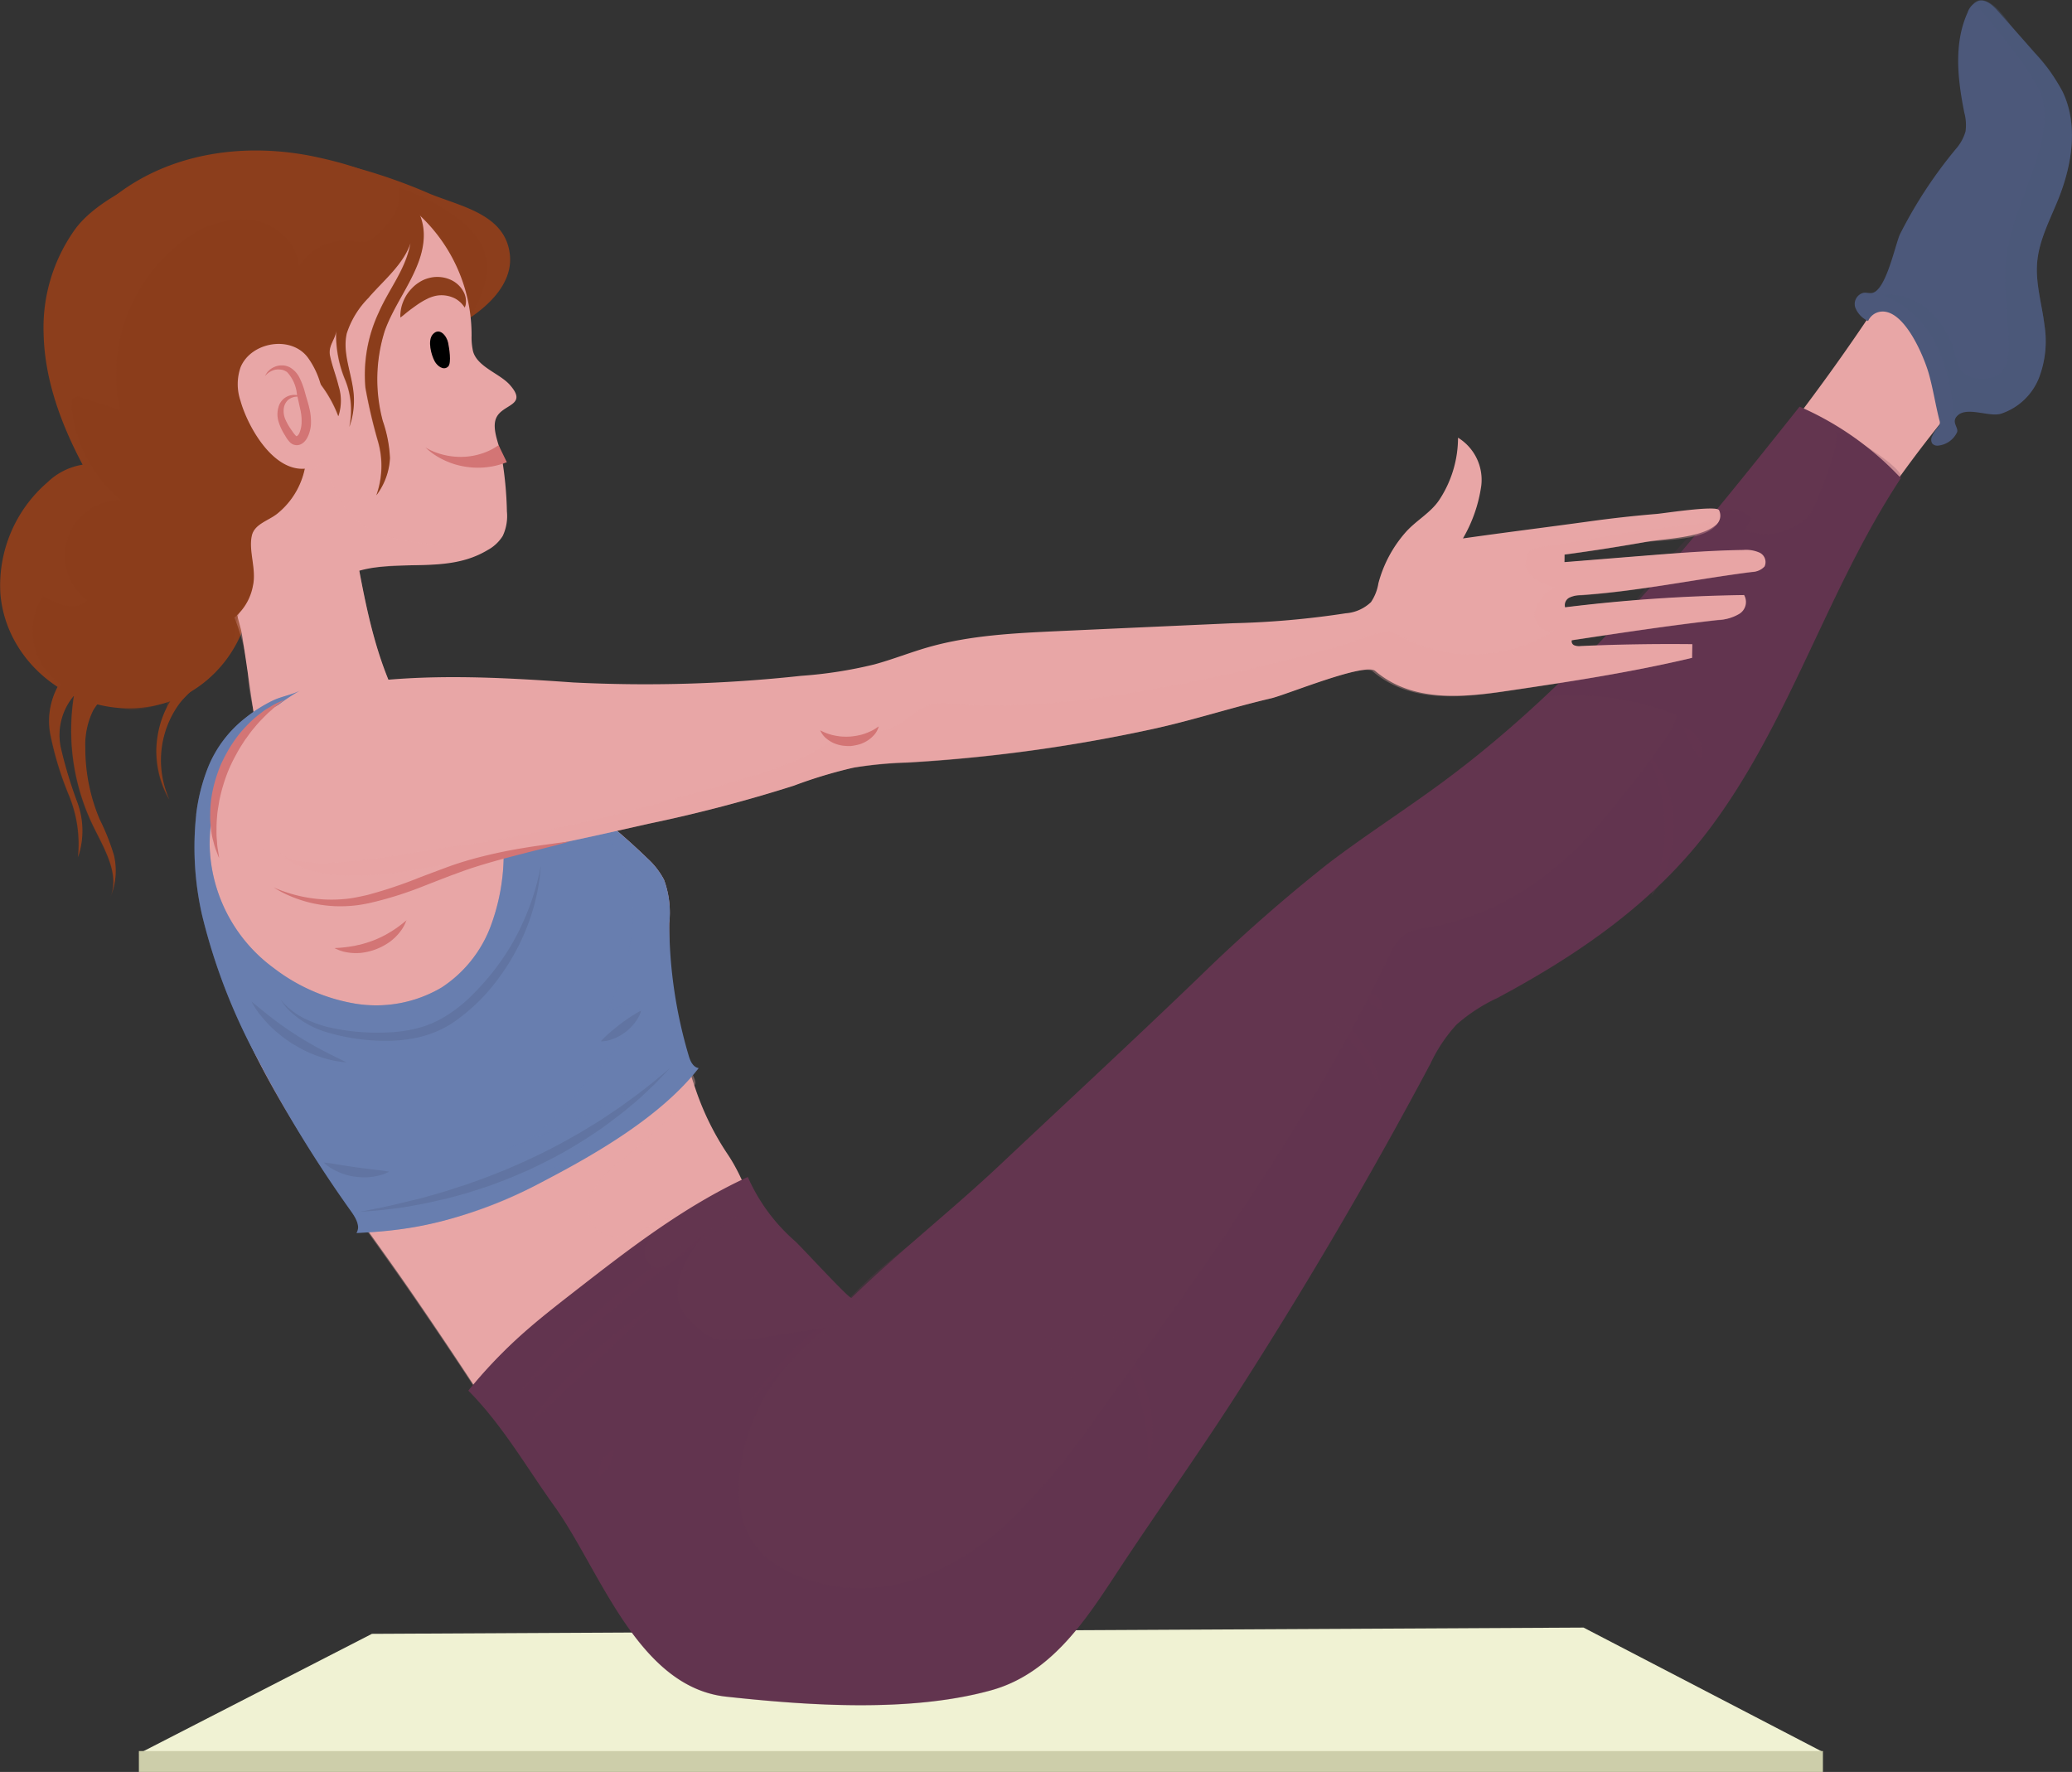 <svg xmlns="http://www.w3.org/2000/svg" width="231.618" height="198.071" viewBox="0 0 231.618 198.071">
  <rect x="0" y="0" width="231.618" height="198.071" fill="#333333" stroke="none"/>
  <g id="Group_472" data-name="Group 472" transform="translate(-36.755 -37.694)">
    <g id="Group_447" data-name="Group 447">
      <path id="Path_755" data-name="Path 755" d="M240.53,233.54l-26.76-13.91-135.44.7L52.28,233.71Z" fill="#f0f2d3"/>
      <path id="Path_756" data-name="Path 756" d="M209.92,223.93c-12.78-2.1-26-2.44-38.88-2.99-14.86-.64-29.73-.84-44.6-.72-11.59.09-23.36.39-34.4,3.91-1.08.34-2.36,1-2.33,2.13a2.287,2.287,0,0,0,1.05,1.63c1.87,1.41,4.32,1.69,6.65,1.9a455.788,455.788,0,0,0,52,1.3c16.74-.38,33.54.03,50.32-.69,6.21-.27,12.52-.62,18.37-2.71-.29-1.92-2.58-2.73-4.49-3.11-1.23-.24-2.47-.46-3.71-.66Z" fill="#f0f2d3"/>
      <line id="Line_16" data-name="Line 16" x1="188.25" transform="translate(52.28 234.6)" fill="none" stroke="#cdceaa" stroke-miterlimit="10" stroke-width="2.33"/>
    </g>
    <g id="Group_449" data-name="Group 449">
      <path id="Path_757" data-name="Path 757" d="M62.16,54.95a31.306,31.306,0,0,1,7.24,0,60.272,60.272,0,0,1,15.46,4.43c3.55,1.43,8.41,2.31,8.89,6.78.37,3.37-2.7,6.15-5.75,7.85A34.481,34.481,0,0,1,77.35,77.8c-4.38.79-9.17.82-12.77,3.35a10.044,10.044,0,0,0-4.18,9.33c.49,3.74,3.11,6.91,4.01,10.57,1.52,6.12-2.54,12.95-8.69,15.06-8.76,3.01-18.2-3.26-18.92-12.04a15.219,15.219,0,0,1,5.26-12.46,7.3,7.3,0,0,1,3.93-1.97c-2.42-4.56-4.25-9.52-4.36-14.65a18.846,18.846,0,0,1,3.6-11.78c2.28-3.01,7.02-5.18,10.52-6.63a24.13,24.13,0,0,1,6.39-1.64Z" fill="#8c3e1c"/>
      <path id="Path_758" data-name="Path 758" d="M78,58.15A18.317,18.317,0,0,1,89.47,75.22a7.2,7.2,0,0,0,.16,1.73c.47,1.76,2.99,2.49,4.12,3.77,2.09,2.36-.87,2.1-1.54,3.73-.51,1.23.4,3.04.62,4.28a40.779,40.779,0,0,1,.59,6.14,5.213,5.213,0,0,1-.47,2.74,4.541,4.541,0,0,1-1.7,1.58c-4.46,2.68-9.58.98-14.33,2.3,1.02,5.41,2.17,10.64,4.87,15.61a3.358,3.358,0,0,1,.62,2.5,2.986,2.986,0,0,1-.84,1.16,20.557,20.557,0,0,1-14.85,5.63c-.48,0-2.66-16.86-3.03-18.32-.93-3.59-1.89-7.12-4.58-9.89-1.78-1.85-3.9-3.36-5.78-5.12a28.007,28.007,0,0,1-8.82-20.77c.12-5.56,4.51-10.51,9.02-13.57,7.22-4.89,16.7-3.85,24.48-.54Z" fill="#e8a6a6"/>
      <path id="Path_759" data-name="Path 759" d="M80.57,97.78c3.57.99,7.88.87,11.03,1.13-2.28.75-4,1.72-6.55,1.88-.66.04-8.23.24-8.15.68,1.02,5.41,2.17,10.64,4.87,15.61a3.358,3.358,0,0,1,.62,2.5,6.927,6.927,0,0,1-7.9,4.27c-2.71-.75-8.22-3.73-9.3-6.51a16.619,16.619,0,0,1-.71-4.45,22.682,22.682,0,0,0-1.55-6.23,2.36,2.36,0,0,1-.25-.96,3.187,3.187,0,0,1,.42-1.16c1.03-2.27-.13-5.17,1.16-7.31a7.149,7.149,0,0,1,1.41-1.55L73.2,88.9a11.687,11.687,0,0,0,2.69,6.24,9.5,9.5,0,0,0,4.67,2.64Z" fill="#e8a6a6" opacity="0.32"/>
      <path id="Path_760" data-name="Path 760" d="M78.03,70.91a9.985,9.985,0,0,0-2.51,4.05c-.51,2.22.57,4.48.77,6.75a8.689,8.689,0,0,1-.48,3.71,9,9,0,0,0-.52-5.4,13.114,13.114,0,0,1-.95-5.34c-.1.99-.92,1.64-.69,2.78s.69,2.26.96,3.4a5.432,5.432,0,0,1-.03,3.36,14.088,14.088,0,0,0-2.02-3.62,1.225,1.225,0,0,0-1.24-.65c-1.64.02-2.57.86-3.85,1.66-1.16.72-2.01,1.14-1.17,2.61,1.13,1.99,2.47,2.18,4.58,2.56a8.758,8.758,0,0,1-3.1,8.31c-.99.81-2.57,1.16-2.87,2.47-.39,1.7.52,3.73.13,5.56a6.03,6.03,0,0,1-3.74,4.59,25.457,25.457,0,0,1-1.13,4.88c-.85,1.56-2.52,2.53-3.52,3.98a10.727,10.727,0,0,0-.96,10.5,10.875,10.875,0,0,1-.14-10.59c1.09-1.98,2.84-3.7,3.2-5.91a22.993,22.993,0,0,0-8.68,3.63,9.187,9.187,0,0,0-2.87,2.85,8.59,8.59,0,0,0-.91,4.24,20.454,20.454,0,0,0,1.6,7.98,25.486,25.486,0,0,1,1.61,4.05,7.74,7.74,0,0,1-.43,4.75c1.13-2.6-.61-5.43-1.86-7.98a24.448,24.448,0,0,1-2.18-14.64,6.788,6.788,0,0,0-1.46,5.89,49.57,49.57,0,0,0,1.82,6.02,9.153,9.153,0,0,1,.09,6.15,14.347,14.347,0,0,0-1.02-6.94,36.534,36.534,0,0,1-2.07-6.78,8.093,8.093,0,0,1,1.7-6.66c1.7-1.83,4.36-2.44,6.61-3.59a3.124,3.124,0,0,0,1.53-1.35,3.268,3.268,0,0,0,.15-1.49c-.15-2.87-.59-5.74.48-8.49a6.939,6.939,0,0,0,.67-2.19c.08-1.86-3.19-4.19-4.27-5.59a34.682,34.682,0,0,1-4.1-6.7C41.09,75,42.22,64.56,50.78,58.74c6.24-4.24,14.17-5.05,21.4-3.48,6.22,1.35,14.18,4.06,11.37,11.7-.98,2.67-2.8,5-3.77,7.68a17.962,17.962,0,0,0-.23,10.12,14.673,14.673,0,0,1,.8,4.14,7.526,7.526,0,0,1-1.52,4.16,9.875,9.875,0,0,0,.18-6.04,59.094,59.094,0,0,1-1.4-5.99,16.4,16.4,0,0,1,1.49-8.41c1.17-2.67,3-4.78,3.54-7.73-.8,2.35-2.94,4.09-4.57,5.95l-.05.05Z" fill="#8c3e1c"/>
      <path id="Path_761" data-name="Path 761" d="M77.99,70.91a9.985,9.985,0,0,0-2.51,4.05c-.51,2.22.57,4.48.77,6.75a8.689,8.689,0,0,1-.48,3.71,9,9,0,0,0-.52-5.4,13.114,13.114,0,0,1-.95-5.34c-.1.99-.92,1.64-.69,2.78s.69,2.26.96,3.4a5.432,5.432,0,0,1-.03,3.36,14.088,14.088,0,0,0-2.02-3.62,1.225,1.225,0,0,0-1.24-.65c-1.64.02-2.57.86-3.85,1.66-1.16.72-2.01,1.14-1.17,2.61,1.13,1.99,2.47,2.18,4.58,2.56a8.758,8.758,0,0,1-3.1,8.31c-.99.81-2.57,1.16-2.87,2.47-.39,1.7.52,3.73.13,5.56-.29,1.36-1.29,2.29-1.66,3.55-.5,1.73-.22,3.09-1.36,4.73-1.48,2.12-3.96,3.12-5.38,5.18a10.727,10.727,0,0,0-.96,10.5,10.675,10.675,0,0,1-1.44-5.76c.06-1.8,1.28-3.61,1.23-5.23a10.576,10.576,0,0,1-4.07.94c-.32,0-3.95-.62-3.79-.94a11.292,11.292,0,0,0-1.32,5.22,20.454,20.454,0,0,0,1.6,7.98,25.486,25.486,0,0,1,1.61,4.05,7.74,7.74,0,0,1-.43,4.75c1.13-2.6-.61-5.43-1.86-7.98a24.448,24.448,0,0,1-2.18-14.64,6.788,6.788,0,0,0-1.46,5.89,49.57,49.57,0,0,0,1.82,6.02,9.153,9.153,0,0,1,.09,6.15,14.347,14.347,0,0,0-1.02-6.94,36.534,36.534,0,0,1-2.07-6.78,7.425,7.425,0,0,1,1.19-5.65,7.193,7.193,0,0,1-1.98-9.86c1.53.94,3.7,1.8,4.91.48a6.221,6.221,0,0,1,3.78-11.19,15.373,15.373,0,0,1-5.49-10.31c-.05-.48.03-1.11.5-1.24a1.082,1.082,0,0,1,.61.08c1.43.46,2.86.93,4.28,1.39A18.7,18.7,0,0,1,57.22,64.6a10.8,10.8,0,0,1,7.55-2.35c2.68.34,5.23,2.47,5.41,5.17a6.293,6.293,0,0,1,6.1-2.79,3.527,3.527,0,0,0,1.37.08,2.791,2.791,0,0,0,1.16-.73c1.64-1.45,2.88-3.06,2.5-5.35a22.317,22.317,0,0,1,6.53,3.39,8.63,8.63,0,0,1,2.83,3.18c1.12,2.47.21,5.42-1.25,7.7A16.046,16.046,0,0,0,83.6,61.56a7.724,7.724,0,0,1-.08,5.42c-.98,2.67-2.8,5-3.77,7.68a17.962,17.962,0,0,0-.23,10.12,14.673,14.673,0,0,1,.8,4.14,7.526,7.526,0,0,1-1.52,4.16,9.875,9.875,0,0,0,.18-6.04,59.094,59.094,0,0,1-1.4-5.99,16.4,16.4,0,0,1,1.49-8.41c1.17-2.67,3-4.78,3.54-7.73-.8,2.35-2.94,4.09-4.57,5.95l-.05.05Z" fill="#8c3e1c" opacity="0.27"/>
      <g id="Group_448" data-name="Group 448">
        <path id="Path_762" data-name="Path 762" d="M72.74,81.24a9.429,9.429,0,0,0-1.49-3.46c-1.82-2.65-6.4-1.92-7.6.96a5.767,5.767,0,0,0-.01,3.76c.79,2.85,3.78,8.31,7.66,7.52A2.09,2.09,0,0,0,73,88.38" fill="#e8a6a6"/>
        <path id="Path_763" data-name="Path 763" d="M93.4,89.37l-.37.13a9,9,0,0,1-1.14.31,8.864,8.864,0,0,1-3.41,0,8.618,8.618,0,0,1-3.04-1.21,6.953,6.953,0,0,1-.84-.63c-.19-.17-.3-.26-.3-.26l.35.19a6.443,6.443,0,0,0,.94.41,8.022,8.022,0,0,0,2.98.45,7.637,7.637,0,0,0,2.8-.66,5.992,5.992,0,0,0,.79-.43c.21-.13.33-.21.33-.21l.92,1.9Z" fill="#d37575"/>
        <path id="Path_764" data-name="Path 764" d="M85.35,78.09c-.38-.69-.84-2.33-.21-3.03.75-.83,1.56.19,1.71.95.1.49.41,2.27,0,2.66C86.32,79.17,85.62,78.58,85.35,78.09Z"/>
        <path id="Path_765" data-name="Path 765" d="M88.7,72.07a3.423,3.423,0,0,0-.28-.37,2.888,2.888,0,0,0-.78-.63,3.354,3.354,0,0,0-1.15-.35,3.205,3.205,0,0,0-1.29.11,4.122,4.122,0,0,0-.59.22c-.21.11-.43.21-.64.34-.43.25-.83.55-1.19.81s-.67.52-.89.7-.37.29-.37.29a2.006,2.006,0,0,1,0-.48,4.173,4.173,0,0,1,.28-1.23,4.494,4.494,0,0,1,.97-1.53,4.061,4.061,0,0,1,.83-.69,3.61,3.61,0,0,1,1.12-.49,3.54,3.54,0,0,1,1.18-.11,3.59,3.59,0,0,1,1.14.27,3.045,3.045,0,0,1,1.51,1.34,2.211,2.211,0,0,1,.28,1.34,1.131,1.131,0,0,1-.08.35,1.256,1.256,0,0,0-.04.12Z" fill="#8c3e1c"/>
        <path id="Path_766" data-name="Path 766" d="M66.38,79.74a.923.923,0,0,1,.1-.2,1.857,1.857,0,0,1,.4-.49,2.215,2.215,0,0,1,.91-.46,2.575,2.575,0,0,1,.33-.05h.3a1.975,1.975,0,0,1,.74.22,2.75,2.75,0,0,1,1.1,1.21,8.744,8.744,0,0,1,.59,1.6c.14.55.33,1.07.47,1.69a6.4,6.4,0,0,1,.19,1.93,3.971,3.971,0,0,1-.22,1.01,2.962,2.962,0,0,1-.22.48,1.692,1.692,0,0,1-.4.49,1.183,1.183,0,0,1-.71.29,1.145,1.145,0,0,1-.74-.27,3.554,3.554,0,0,1-.59-.8,6.257,6.257,0,0,1-.74-1.57,2.826,2.826,0,0,1,0-1.63,1.81,1.81,0,0,1,1.83-1.35,1.241,1.241,0,0,1,.79.32,1.082,1.082,0,0,0-.2-.08,1.306,1.306,0,0,0-.58-.03,1.659,1.659,0,0,0-.78.36,1.538,1.538,0,0,0-.47.92,2.372,2.372,0,0,0,.17,1.24,6.831,6.831,0,0,0,.76,1.3,3.626,3.626,0,0,0,.44.56c.11.04.02.04.16-.03a.826.826,0,0,0,.16-.2,2.025,2.025,0,0,0,.14-.34,3.119,3.119,0,0,0,.15-.75,5.7,5.7,0,0,0-.13-1.63c-.13-.57-.25-1.14-.38-1.68a4.2,4.2,0,0,0-1.11-2.52,2.039,2.039,0,0,0-.47-.23c-.1-.02-.2-.04-.3-.05-.05,0-.16-.01-.24-.01a1.734,1.734,0,0,0-.84.24,1.91,1.91,0,0,0-.62.52Z" fill="#d37575"/>
      </g>
    </g>
    <g id="Group_456" data-name="Group 456">
      <path id="Path_767" data-name="Path 767" d="M82.4,181.65c-5.85-8.45-12.12-16.4-16.79-25.5a57.433,57.433,0,0,1-6.36-27.52,13.736,13.736,0,0,1,7.01-12.04,25.586,25.586,0,0,1,5.82-2.1c3.06-.76,6.33-1.23,9.36-.35a20.876,20.876,0,0,1,5.68,2.99q6.45,4.32,12.7,8.87a75.081,75.081,0,0,1,9.34,7.68,8.63,8.63,0,0,1,1.82,2.36,10.665,10.665,0,0,1,.58,4.84,53.669,53.669,0,0,0,2.94,18.53,30.488,30.488,0,0,0,3.61,7.33c1.82,2.71,2.85,6.12,4.14,9.11a1.861,1.861,0,0,1,.23,1.07,2.026,2.026,0,0,1-.69,1.01c-7.1,6.74-15.37,12.2-23.59,17.62a7.729,7.729,0,0,1-3.66,1.58c-2.44.15-3.68-2.85-4.77-4.52q-3.45-5.265-7.02-10.45c-.12-.17-.24-.35-.36-.52Z" fill="#e8a6a6"/>
      <path id="Path_768" data-name="Path 768" d="M59.54,129c.27-2.25.88-5.12,2.35-6.88.94,2.66-.22,4.98,2.25,7.32a12.753,12.753,0,0,0,6.22,2.88c8.14,1.73,16.55-.21,24.75-1.65a3.183,3.183,0,0,1,1.65,0c1.58.56,2.6,3.52,3.43,4.9,1.7,2.83,3.54,5.57,5.35,8.33q2.445,3.735,4.73,7.57c.52.88,4.62,6.7,4.19,7.41-2.13,3.49-4.96,5.72-8.02,8.32a13.031,13.031,0,0,0-3.45,3.66c-.76,1.49-.63,3.56.79,4.51,1.52,1.02,3.6.3,5.28-.45,1.66-.74,3.32-1.47,4.98-2.21a5.032,5.032,0,0,0-1.84,4.91,7.014,7.014,0,0,0,3.12,4.43c.3.2.64.43.65.78a1.062,1.062,0,0,1-.34.66c-4.56,5.1-11.56,8.63-17.29,12.41a7.729,7.729,0,0,1-3.66,1.58c-2.44.15-3.68-2.85-4.77-4.52q-3.45-5.265-7.02-10.45c-.12-.17-.24-.35-.36-.52-5.85-8.45-12.12-16.4-16.79-25.5a58.01,58.01,0,0,1-5.76-17.86,36.061,36.061,0,0,1-.44-9.63Z" fill="#e8a6a6" opacity="0.38"/>
      <path id="Path_769" data-name="Path 769" d="M58.68,128.77A21.1,21.1,0,0,1,60,123.5a13.367,13.367,0,0,1,4.19-5.56,16.368,16.368,0,0,1,3.05-1.93c.96-.47,2.17-.64,3.08-1.14A19.8,19.8,0,0,0,60.19,132.1a17.506,17.506,0,0,0,7.17,13.81,20.506,20.506,0,0,0,9.08,3.97,14.4,14.4,0,0,0,9.68-1.8,14.083,14.083,0,0,0,5.42-6.68,23.136,23.136,0,0,0,1.52-8.44,24.675,24.675,0,0,0-1.16-8.27,19.216,19.216,0,0,0-5.17-7.84c4.63,2.64,8.82,6.04,13.1,9.16a75.082,75.082,0,0,1,9.34,7.68,8.63,8.63,0,0,1,1.82,2.36,10.665,10.665,0,0,1,.58,4.84,52.272,52.272,0,0,0,2.16,14.77c.17.61.48,1.33,1.13,1.43-4.27,5.46-11.61,9.68-17.78,12.87a51.924,51.924,0,0,1-10.32,4.08,39.977,39.977,0,0,1-5.29,1.07c-1.63.22-3.21.34-4.86.41.46-.74-.07-1.66-.57-2.37a142.186,142.186,0,0,1-10.43-16.99A66.4,66.4,0,0,1,59.35,140a34.149,34.149,0,0,1-.66-11.22Z" fill="#687eaf"/>
      <path id="Path_770" data-name="Path 770" d="M58.68,128.77A21.1,21.1,0,0,1,60,123.5a13.367,13.367,0,0,1,4.19-5.56,16.368,16.368,0,0,1,3.05-1.93c.96-.47,2.17-.64,3.08-1.14A19.8,19.8,0,0,0,60.19,132.1a17.506,17.506,0,0,0,7.17,13.81,20.506,20.506,0,0,0,9.08,3.97,14.4,14.4,0,0,0,9.68-1.8,14.083,14.083,0,0,0,5.42-6.68,23.136,23.136,0,0,0,1.52-8.44,11.2,11.2,0,0,0,0-2.39,17.181,17.181,0,0,0,8.96-2.37,16.015,16.015,0,0,1,5.47,12.6c-.16,3.5-1.49,6.83-2.81,10.09a5.037,5.037,0,0,1,1.87-.85c3.84-.57.16,3.57-.68,4.58-1.59,1.91-3.31,3.72-4.91,5.62-2.23,2.66-4.21,4.66-7.71,5.96a92.776,92.776,0,0,0,17.5-8.72A47.884,47.884,0,0,1,96.1,168.44a23.881,23.881,0,0,0,4.46-.57,45.833,45.833,0,0,1-13.81,6.16,39.977,39.977,0,0,1-5.29,1.07c-1.63.22-3.21.34-4.86.41.46-.74-.07-1.66-.57-2.37A142.186,142.186,0,0,1,65.6,156.15a66.4,66.4,0,0,1-6.26-16.16,34.149,34.149,0,0,1-.66-11.22Z" fill="#687eaf" opacity="0.37"/>
      <g id="Group_455" data-name="Group 455">
        <g id="Group_450" data-name="Group 450" opacity="0.25">
          <path id="Path_771" data-name="Path 771" d="M111.63,157.11s-.42.44-1.15,1.22c-.36.39-.83.84-1.37,1.34-.54.52-1.15,1.09-1.87,1.66-.7.6-1.48,1.2-2.33,1.83-.83.64-1.76,1.25-2.72,1.88-.98.59-1.98,1.24-3.05,1.79-1.05.59-2.16,1.1-3.26,1.64-1.13.48-2.24.98-3.38,1.39-1.12.45-2.26.78-3.35,1.14-1.1.31-2.17.63-3.19.84-1.02.24-1.99.45-2.89.6-.9.18-1.73.29-2.47.38s-1.38.17-1.91.21c-1.06.08-1.67.12-1.67.12l1.64-.33c1.04-.19,2.52-.53,4.28-.97.88-.2,1.83-.47,2.82-.76,1-.27,2.03-.66,3.11-.98,1.06-.38,2.17-.76,3.26-1.21,1.11-.41,2.2-.92,3.31-1.4,1.08-.52,2.18-1.01,3.22-1.58,1.06-.54,2.06-1.12,3.05-1.68.95-.6,1.91-1.14,2.76-1.72.87-.57,1.68-1.12,2.4-1.66.74-.53,1.4-1.03,1.98-1.48s1.09-.84,1.49-1.2l1.29-1.07Z" fill="#4c587a"/>
        </g>
        <g id="Group_451" data-name="Group 451" opacity="0.25">
          <path id="Path_772" data-name="Path 772" d="M97.21,134.51s-.01.16-.04.46-.06.74-.15,1.3a23.549,23.549,0,0,1-1.16,4.54,24.74,24.74,0,0,1-3.11,5.88,21.061,21.061,0,0,1-5.46,5.39,12.052,12.052,0,0,1-3.66,1.55,16.049,16.049,0,0,1-3.79.41,22.863,22.863,0,0,1-6.59-.97,10.28,10.28,0,0,1-4.08-2.33,6.555,6.555,0,0,1-.85-1c-.17-.25-.26-.38-.26-.38s.1.12.3.35a7.788,7.788,0,0,0,.94.88,8.249,8.249,0,0,0,1.69,1.05,13.867,13.867,0,0,0,2.42.86,24.369,24.369,0,0,0,6.41.61,16.106,16.106,0,0,0,3.56-.47,11.371,11.371,0,0,0,3.34-1.45,16.146,16.146,0,0,0,2.88-2.33,29.076,29.076,0,0,0,2.41-2.73,26.162,26.162,0,0,0,3.3-5.55,27.213,27.213,0,0,0,1.51-4.35c.13-.54.24-.97.29-1.27s.1-.45.1-.45Z" fill="#4c587a"/>
        </g>
        <g id="Group_452" data-name="Group 452" opacity="0.25">
          <path id="Path_773" data-name="Path 773" d="M75.52,156.45s-.2-.01-.56-.05a10.232,10.232,0,0,1-1.46-.28,13.708,13.708,0,0,1-1.99-.67c-.35-.16-.72-.31-1.07-.51s-.71-.4-1.06-.61a16.978,16.978,0,0,1-1.92-1.46,13.365,13.365,0,0,1-1.45-1.52,9.433,9.433,0,0,1-1.14-1.7s.63.51,1.56,1.27a40.189,40.189,0,0,0,3.51,2.52c.66.43,1.34.81,1.97,1.18.65.35,1.26.68,1.79.94,1.08.54,1.8.89,1.8.89Z" fill="#4c587a"/>
        </g>
        <g id="Group_453" data-name="Group 453" opacity="0.25">
          <path id="Path_774" data-name="Path 774" d="M80.24,168.67a4.171,4.171,0,0,1-1.14.43,6.112,6.112,0,0,1-1.23.19,7.716,7.716,0,0,1-1.43-.06,7.044,7.044,0,0,1-2.52-.86,4.281,4.281,0,0,1-.98-.73s.5.05,1.18.16,1.57.26,2.46.38,1.78.23,2.47.31,1.18.17,1.18.17Z" fill="#4c587a"/>
        </g>
        <g id="Group_454" data-name="Group 454" opacity="0.25">
          <path id="Path_775" data-name="Path 775" d="M108.42,150.68a3.314,3.314,0,0,1-.38.87,5.469,5.469,0,0,1-3.18,2.42,3.269,3.269,0,0,1-.94.13,6.5,6.5,0,0,1,.65-.67c.4-.37.93-.8,1.47-1.22s1.11-.8,1.57-1.09a8.917,8.917,0,0,1,.81-.45Z" fill="#4c587a"/>
        </g>
      </g>
    </g>
    <g id="Group_469" data-name="Group 469">
      <g id="Group_457" data-name="Group 457">
        <path id="Path_776" data-name="Path 776" d="M246.94,71.19c-.05.08-.11.16-.16.24-3.74,5.7-7.71,11.14-11.94,16.53-.72.92-1.36,1.93-.92,3.11a5.419,5.419,0,0,0,1.37,1.87,24.618,24.618,0,0,0,5.71,4.2,6.8,6.8,0,0,0,3.29,1,145.538,145.538,0,0,1,11.32-15.5,10.459,10.459,0,0,0,1.49-2.21,7.459,7.459,0,0,0,.47-3.6c-.23-3.26-1.77-6.71-4.85-8.07a4.261,4.261,0,0,0-2.43-.38c-1.5.27-2.52,1.56-3.36,2.82Z" fill="#e8a6a6"/>
        <path id="Path_777" data-name="Path 777" d="M252.92,86.08a3.541,3.541,0,0,0-.16.34.842.842,0,0,0-.02.84.746.746,0,0,0,.61.25,2.617,2.617,0,0,0,2.19-1.53c.13-.52-.62-1.06-.06-1.73,1.02-1.21,3.59.09,4.93-.3a6.888,6.888,0,0,0,4.26-3.98,11.4,11.4,0,0,0,.64-5.82c-.28-2.38-1.03-4.73-.83-7.11.21-2.51,1.46-4.82,2.4-7.17,1.52-3.83,2.21-8.25.42-11.97a20.131,20.131,0,0,0-3.09-4.29c-1.38-1.59-2.78-3.17-4.18-4.74-.54-.6-1.26-1.26-2.07-1.08a2.079,2.079,0,0,0-1.26,1.31c-1.57,3.47-1.11,7.45-.37,11.17a5.254,5.254,0,0,1,.14,2.12,5.18,5.18,0,0,1-1.1,1.98,50.742,50.742,0,0,0-6.23,9.51c-.54,1.18-1.58,6.41-3.17,6.57-.29.03-.59-.06-.88-.03a1.287,1.287,0,0,0-.95,1.63,2.759,2.759,0,0,0,1.44,1.53,1.772,1.772,0,0,1,1.35-1.04c2.68-.4,4.92,5.08,5.44,6.94.48,1.71.74,3.46,1.18,5.18a.906.906,0,0,1,.04.46,1.107,1.107,0,0,1-.21.32,4.417,4.417,0,0,0-.46.67Z" fill="#4c587a"/>
        <path id="Path_778" data-name="Path 778" d="M255.16,84.85c.68-2.4,3.63-.5,5.24-.97a6.888,6.888,0,0,0,4.26-3.98,11.4,11.4,0,0,0,.64-5.82c-.28-2.38-1.03-4.73-.83-7.11.21-2.51,1.46-4.82,2.4-7.17,1.54-3.87,2.4-8.82.05-12.55-.42-.67-.8-1.38-1.28-2-1.33-1.7-2.91-3.16-4.22-4.87a13.312,13.312,0,0,0-1.48-1.78c-.69-.63-1.81-1.41-2.6-.47.26-.3,4.11,4.79,4.46,5.24a28.443,28.443,0,0,1,2.58,3.79,7.191,7.191,0,0,1,.85,2.36c.4,2.89-.91,6.3-1.87,8.97-1.03,2.88-2.2,5.77-2.44,8.85a64.085,64.085,0,0,0,.34,7.58c.08,1.87.3,4.42-2,5a3.855,3.855,0,0,1-1.69.04,2.762,2.762,0,0,1-1.31-.6c-.83-.72-.88-2.27-1.31-3.26a10.589,10.589,0,0,0-2.01-3.14,7.061,7.061,0,0,0-5.81-2.34,11.258,11.258,0,0,1,6.2,6.02,20.786,20.786,0,0,1,1.84,8.2Z" fill="#4c587a" opacity="0.34"/>
      </g>
      <path id="Path_779" data-name="Path 779" d="M125.72,176.52c.53.46,6.02,6.45,6.22,6.26,5.29-5.16,11.22-9.8,16.66-14.93,7.44-7.01,14.95-13.95,22.31-21.04a183.1,183.1,0,0,1,14.19-12.49c4.23-3.24,8.75-6.11,13.04-9.29,15.62-11.57,27.8-26.82,39.78-41.88a34.2,34.2,0,0,1,11.32,7.99c-8.24,12.47-12.39,27.23-21.39,39.21-6.16,8.2-14.58,14.01-23.7,18.89a19.207,19.207,0,0,0-4.57,2.97,17.245,17.245,0,0,0-2.91,4.35q-10.17,19.11-21.93,37.38c-3.92,6.09-8.11,11.99-12.12,18.01-3.82,5.72-7.75,12.65-15.04,14.68-9.03,2.51-20.42,1.72-29.64.72-9.95-1.08-14.12-14.21-19.23-21.32-3.13-4.36-5.76-9.01-9.6-12.89a54.484,54.484,0,0,1,6.17-6.45c1.75-1.55,3.59-2.99,5.44-4.43,6.19-4.83,12.45-9.7,19.63-13a20.435,20.435,0,0,0,5.37,7.25Z" fill="#63354f"/>
      <path id="Path_780" data-name="Path 780" d="M125.35,189.7a21.6,21.6,0,0,0-5.94,13.36c-.42,5.95,2.21,9.61,8.31,11.4,8.24,2.41,15.99-1.24,21.87-6.72A78.956,78.956,0,0,0,159.36,196c11.92-16.4,23.94-33.25,32.67-51.45a5.567,5.567,0,0,1,1.72-2.38,6.377,6.377,0,0,1,2.56-.78c8.12-1.42,14.4-5.94,19.5-11.92.7-.82,9.46-11.38,8.21-11.9a31.055,31.055,0,0,0-14.67-1.96,26.665,26.665,0,0,0,5.15-4.63c4.56-4.76,8.12-11.03,13.15-15.24a3.786,3.786,0,0,1,4.12-.73,4.894,4.894,0,0,1,.81.63c-.24.45-.49.89-.73,1.34a6.631,6.631,0,0,0,7.16-1.74c.66-.71,4.09-9.46,2.7-9.35,1.24-.1,8.17,4.29,7.53,5.27-8.24,12.47-12.39,27.23-21.39,39.21-6.16,8.2-14.58,14.01-23.7,18.89a19.207,19.207,0,0,0-4.57,2.97,17.245,17.245,0,0,0-2.91,4.35q-10.17,19.11-21.93,37.38c-3.92,6.09-8.11,11.99-12.12,18.01-3.82,5.72-7.75,12.65-15.04,14.68-9.03,2.51-20.42,1.72-29.64.72-9.95-1.08-14.12-14.21-19.23-21.32-3.13-4.36-5.76-9.01-9.6-12.89a54.484,54.484,0,0,1,6.17-6.45c1.75-1.55,3.59-2.99,5.44-4.43,3.29-2.57,6.87-4.81,10.07-7.46a5.081,5.081,0,0,0-1.88,2.35,1.752,1.752,0,0,0,1.39,2.25,2.662,2.662,0,0,0,1.7-.84l3.54-3c-1.93,2.45-3.96,5.61-2.61,8.4.57,1.18,2.67,3.19,4.08,3.42a16.674,16.674,0,0,0,5.22-.25q3.465-.525,6.93-1.06a37.512,37.512,0,0,0-3.81,3.6Z" fill="#63354f" opacity="0.22"/>
      <g id="Group_468" data-name="Group 468">
        <g id="Group_458" data-name="Group 458" opacity="0.31">
          <path id="Path_781" data-name="Path 781" d="M142.83,173.12a30.6,30.6,0,0,1-3.31,3.64c-1.06,1.03-2.35,2.17-3.69,3.41s-2.65,2.65-4.04,4.07c-.7.7-1.42,1.38-2.17,2.02s-1.54,1.17-2.23,1.75c-1.41,1.15-2.65,2.32-3.7,3.34s-1.93,1.89-2.54,2.48-.98.94-.98.94.3-.39.82-1.07c.54-.67,1.28-1.65,2.25-2.76a38.164,38.164,0,0,1,3.54-3.63c.7-.63,1.46-1.21,2.17-1.82s1.41-1.29,2.09-1.99c1.37-1.37,2.74-2.83,4.17-4.02,1.41-1.2,2.76-2.25,3.91-3.17s2.09-1.69,2.72-2.27l.99-.91Z" fill="#63354f"/>
        </g>
        <g id="Group_459" data-name="Group 459" opacity="0.31">
          <path id="Path_782" data-name="Path 782" d="M120.05,173s-.42.3-1.16.82c-.75.5-1.79,1.26-3.05,2.15-.63.45-1.3.94-2.02,1.46s-1.46,1.08-2.23,1.65c-1.53,1.17-3.16,2.42-4.75,3.72s-3.16,2.62-4.62,3.88-2.79,2.47-3.92,3.51-2.09,1.91-2.74,2.54-1.04.97-1.04.97l.89-1.11c.58-.69,1.4-1.7,2.46-2.83,1.04-1.15,2.32-2.44,3.73-3.77.72-.66,1.44-1.35,2.22-2.01.76-.68,1.57-1.33,2.36-2,.82-.64,1.62-1.29,2.44-1.89.81-.62,1.64-1.19,2.43-1.75,1.6-1.1,3.12-2.08,4.47-2.86,1.33-.8,2.48-1.4,3.28-1.82s1.27-.64,1.27-.64Z" fill="#63354f"/>
        </g>
        <g id="Group_460" data-name="Group 460" opacity="0.31">
          <path id="Path_783" data-name="Path 783" d="M109.82,183.74s-.21.23-.59.6-.92.9-1.57,1.54c-1.31,1.25-3.06,2.91-4.8,4.57-1.76,1.65-3.51,3.3-4.83,4.54-.67.61-1.23,1.12-1.63,1.48s-.63.55-.63.55.67-1.02,1.81-2.44a51.769,51.769,0,0,1,9.69-9.17c.73-.54,1.39-.94,1.83-1.24s.71-.44.71-.44Z" fill="#63354f"/>
        </g>
        <g id="Group_461" data-name="Group 461" opacity="0.31">
          <path id="Path_784" data-name="Path 784" d="M105.37,199.69a2.233,2.233,0,0,1-.04.62,4,4,0,0,1-.4,1.14,3.93,3.93,0,0,1-.74.96,2.427,2.427,0,0,1-.5.37,2.078,2.078,0,0,1-.04-.63,3.038,3.038,0,0,1,1.17-2.15A2.038,2.038,0,0,1,105.37,199.69Z" fill="#63354f"/>
        </g>
        <g id="Group_462" data-name="Group 462" opacity="0.31">
          <path id="Path_785" data-name="Path 785" d="M191.04,159.36s-.12-.21-.3-.59-.46-.9-.82-1.51c-.17-.31-.38-.63-.59-.97s-.47-.68-.71-1.04c-.26-.35-.53-.71-.82-1.06-.27-.36-.59-.7-.9-1.05a26.553,26.553,0,0,0-1.94-1.9c-.34-.27-.65-.56-.97-.8s-.62-.48-.9-.68c-.57-.41-1.06-.76-1.42-.97s-.55-.36-.55-.36.23.05.64.18a11.07,11.07,0,0,1,1.64.64,13.306,13.306,0,0,1,2.15,1.28c.36.29.75.56,1.1.9.36.32.7.67,1.05,1.02.32.38.64.74.93,1.13s.54.79.79,1.18a12.616,12.616,0,0,1,1.07,2.26,11.11,11.11,0,0,1,.47,1.7c.08.41.11.65.11.65Z" fill="#63354f"/>
        </g>
        <g id="Group_463" data-name="Group 463" opacity="0.31">
          <path id="Path_786" data-name="Path 786" d="M191.31,150.57a2.229,2.229,0,0,1-.49-.13,2.19,2.19,0,0,1-.74-.51,2.133,2.133,0,0,1-.46-.77,1.854,1.854,0,0,1-.1-.49,1.514,1.514,0,0,1,.51.04,1.72,1.72,0,0,1,.82.49,1.788,1.788,0,0,1,.44.85,1.481,1.481,0,0,1,.02.51Z" fill="#63354f"/>
        </g>
        <g id="Group_464" data-name="Group 464" opacity="0.31">
          <path id="Path_787" data-name="Path 787" d="M221.35,137.81s.09-.26.26-.71a15.411,15.411,0,0,0,.59-1.88c.11-.39.2-.82.29-1.27s.14-.93.22-1.42c.04-.5.09-1.01.1-1.53.04-.52,0-1.05,0-1.58a20.361,20.361,0,0,0-.42-3.09c-.14-.48-.22-.96-.37-1.39s-.27-.86-.42-1.23a16.3,16.3,0,0,0-.77-1.81c-.22-.43-.33-.68-.33-.68s.19.2.5.57a7.008,7.008,0,0,1,.53.7,8.01,8.01,0,0,1,.62.96,9.245,9.245,0,0,1,.61,1.22,12.509,12.509,0,0,1,.9,3.02c.11.55.14,1.11.2,1.68,0,.57.02,1.13-.03,1.69a16.3,16.3,0,0,1-.2,1.62,12.29,12.29,0,0,1-.38,1.48,9.355,9.355,0,0,1-.48,1.27,6.589,6.589,0,0,1-.52,1.03c-.17.3-.32.55-.46.75-.27.4-.44.62-.44.62Z" fill="#63354f"/>
        </g>
        <g id="Group_465" data-name="Group 465" opacity="0.31">
          <path id="Path_788" data-name="Path 788" d="M226.85,122.56a6.085,6.085,0,0,1-.43-.57c-.22-.33-.48-.75-.71-1.17a12.479,12.479,0,0,1-.6-1.23,4.794,4.794,0,0,1-.24-.67,1.977,1.977,0,0,1,.69.26,2.951,2.951,0,0,1,1.08,1.13,3.088,3.088,0,0,1,.37,1.52,1.732,1.732,0,0,1-.16.72Z" fill="#63354f"/>
        </g>
        <g id="Group_466" data-name="Group 466" opacity="0.31">
          <path id="Path_789" data-name="Path 789" d="M164.99,201.42s.01-.29.04-.8a16.725,16.725,0,0,0-.04-2.06,21.049,21.049,0,0,0-.43-2.85,24.486,24.486,0,0,0-.93-3.16c-.38-1.08-.84-2.09-1.29-3.07-.46-.96-.91-1.85-1.3-2.62s-.73-1.41-.96-1.86-.36-.71-.36-.71a28.416,28.416,0,0,1,1.83,2.26,25.034,25.034,0,0,1,1.61,2.51,22.334,22.334,0,0,1,1.45,3.12,17.66,17.66,0,0,1,.86,3.36,14.418,14.418,0,0,1,.12,3.02,11.2,11.2,0,0,1-.36,2.1,6.944,6.944,0,0,1-.24.76Z" fill="#63354f"/>
        </g>
        <g id="Group_467" data-name="Group 467" opacity="0.31">
          <path id="Path_790" data-name="Path 790" d="M157.06,192.23a7.592,7.592,0,0,1-.71-.77c-.39-.47-.87-1.11-1.31-1.76s-.85-1.33-1.14-1.87a8.165,8.165,0,0,1-.44-.95,4.386,4.386,0,0,1,.91.56,7.429,7.429,0,0,1,1.55,1.67,7.342,7.342,0,0,1,.97,2.07,4.1,4.1,0,0,1,.18,1.05Z" fill="#63354f"/>
        </g>
      </g>
    </g>
    <g id="Group_471" data-name="Group 471">
      <path id="Path_791" data-name="Path 791" d="M62.08,123.76a10.227,10.227,0,0,1,5.25-6.97,24.442,24.442,0,0,1,8.76-2.65c8.24-1.2,16.47-.74,24.73-.16a160.749,160.749,0,0,0,25.49-.74,48.624,48.624,0,0,0,8.16-1.27c2.03-.55,3.98-1.33,5.99-1.91,4.73-1.36,9.72-1.59,14.66-1.82.36-.02.72-.03,1.09-.05q9.2-.42,18.39-.83a97.816,97.816,0,0,0,12.58-1.11,4.56,4.56,0,0,0,2.83-1.25,5.248,5.248,0,0,0,.83-2.11,14.048,14.048,0,0,1,3.02-5.67c1.16-1.33,2.81-2.18,3.78-3.64a12.661,12.661,0,0,0,2.1-6.96,5.533,5.533,0,0,1,2.6,5.36,16.168,16.168,0,0,1-2.05,5.9c4.72-.67,9.39-1.25,14.11-1.9,2.51-.35,5.04-.63,7.57-.84.82-.07,6.58-.97,6.94-.43a1.364,1.364,0,0,1-.46,1.76c-1.8,1.39-5.57,1.42-7.78,1.81q-4.5.795-9.02,1.4c0,.28,0,.57-.01.85,2.9-.23,5.8-.47,8.7-.7,3.75-.3,7.51-.6,11.28-.66a3.748,3.748,0,0,1,1.83.3,1.172,1.172,0,0,1,.56,1.54,1.88,1.88,0,0,1-1.39.61c-6.39.82-12.65,2.15-19.1,2.59a3.053,3.053,0,0,0-1.31.28.94.94,0,0,0-.5,1.09,183.4,183.4,0,0,1,20.01-1.37,1.56,1.56,0,0,1-.53,2.1,4.876,4.876,0,0,1-2.36.68c-5.48.62-10.91,1.45-16.37,2.27a.482.482,0,0,0,.28.57,1.546,1.546,0,0,0,.71.08c4.18-.19,8.29-.25,12.48-.21,0,.51-.02,1.02-.02,1.53-6.85,1.62-13.61,2.65-20.58,3.68-5.04.75-10.71,1.32-14.85-2.22-1.14-.97-9.95,2.68-11.61,3.06-4.42,1.03-8.74,2.45-13.19,3.42a175.934,175.934,0,0,1-27.45,3.75,44.474,44.474,0,0,0-6,.57,52.648,52.648,0,0,0-6.73,2.03,164.025,164.025,0,0,1-16.13,4.23c-6.19,1.4-12.38,2.81-18.65,3.79-6.09.95-12.91,2.08-19.07,1.21-5.57-.78-10.46-5.12-9.58-11.02Z" fill="#e8a6a6"/>
      <path id="Path_792" data-name="Path 792" d="M209.17,98.84q5.28-.885,10.56-1.76c.84-.14,9.1-1.04,9.16-1.26-.7,2.41-6.58,2.18-8.49,2.52q-4.5.795-9.02,1.4c0,.28,0,.57-.01.85,2.9-.23,5.8-.47,8.7-.7,3.75-.3,7.51-.6,11.28-.66a3.748,3.748,0,0,1,1.83.3,1.172,1.172,0,0,1,.56,1.54,1.88,1.88,0,0,1-1.39.61c-6.39.82-12.65,2.15-19.1,2.59a3.053,3.053,0,0,0-1.31.28.94.94,0,0,0-.5,1.09,183.4,183.4,0,0,1,20.01-1.37,1.56,1.56,0,0,1-.53,2.1,4.876,4.876,0,0,1-2.36.68c-5.48.62-10.91,1.45-16.37,2.27a.482.482,0,0,0,.28.57,1.546,1.546,0,0,0,.71.08c4.18-.19,8.29-.25,12.48-.21,0,.51-.02,1.02-.02,1.53-6.85,1.62-13.61,2.65-20.58,3.68-5.04.75-10.71,1.32-14.85-2.22-1.14-.97-9.95,2.68-11.61,3.06-4.42,1.03-8.74,2.45-13.19,3.42a175.934,175.934,0,0,1-27.45,3.75,44.474,44.474,0,0,0-6,.57,52.648,52.648,0,0,0-6.73,2.03,164.025,164.025,0,0,1-16.13,4.23c-6.19,1.4-12.38,2.81-18.65,3.79-5.76.9-17.77,4.31-22.42-.61,2.55,2.7,14.83-.08,17.94-.47,11.59-1.46,23.09-4.5,34.26-7.88,3.46-1.05,6.97-2.23,9.82-4.45,1.01-.79,5.05-.36,6.68-1.25,2.52-1.37,2.97-2.87,6.1-2.59,8.02.72,16.7-.5,24.61-1.95,4.22-.77,8.41-1.73,12.57-2.77,2.08-.52,4.16-1.07,6.24-1.62.93-.25,5.5-2.14,6.21-1.69a16.973,16.973,0,0,0,18.17-.23c-1.04.7-2.5-.61-2.37-1.86a4.345,4.345,0,0,1,2.24-2.88,5.527,5.527,0,0,1-2.64-1.36,1.947,1.947,0,0,1-.06-2.69,2.782,2.782,0,0,1,1.36-.48Z" fill="#e8a6a6" opacity="0.34"/>
      <path id="Path_793" data-name="Path 793" d="M134.99,118.91s-.04.12-.12.31a2.31,2.31,0,0,1-.52.75,3.459,3.459,0,0,1-1.06.75,3.211,3.211,0,0,1-.7.24,6.183,6.183,0,0,1-.75.13,6.355,6.355,0,0,1-.76-.03,3.409,3.409,0,0,1-.72-.15,3.372,3.372,0,0,1-1.15-.6,2.391,2.391,0,0,1-.61-.67c-.11-.19-.16-.3-.16-.3s.12.05.3.14a4.709,4.709,0,0,0,.76.29,3.651,3.651,0,0,0,.5.13c.18.05.37.06.56.1a7.031,7.031,0,0,0,1.22.03,7.7,7.7,0,0,0,1.2-.19,6.05,6.05,0,0,0,1.02-.37,4.427,4.427,0,0,0,.71-.39,3.2,3.2,0,0,1,.28-.18Z" fill="#d37575"/>
      <g id="Group_470" data-name="Group 470">
        <path id="Path_794" data-name="Path 794" d="M100.52,131.74s-.52.15-1.43.39-2.22.56-3.78.96-3.38.87-5.29,1.47c-.95.29-1.92.66-2.91,1.02-.99.38-1.99.77-2.99,1.16a40.833,40.833,0,0,1-6.1,1.91c-.51.1-1.01.2-1.49.25-.51.06-.99.09-1.47.1a14.317,14.317,0,0,1-6.42-1.39,10.527,10.527,0,0,1-.97-.52c-.22-.13-.33-.2-.33-.2a14.445,14.445,0,0,0,1.38.53,15.728,15.728,0,0,0,3.76.78,15.33,15.33,0,0,0,2.54.01,12.629,12.629,0,0,0,1.36-.17c.48-.09.95-.19,1.43-.3a50.388,50.388,0,0,0,5.93-1.99c1.01-.38,2.02-.76,3.02-1.13s2.01-.68,2.99-.95a55.153,55.153,0,0,1,5.43-1.17c1.6-.27,2.94-.43,3.87-.57.94-.12,1.47-.19,1.47-.19Z" fill="#d37575"/>
        <path id="Path_795" data-name="Path 795" d="M68.63,115.84s-.25.21-.71.55a7.641,7.641,0,0,0-.79.65,12.629,12.629,0,0,0-.95.9,14.67,14.67,0,0,0-1.03,1.14c-.36.41-.68.89-1.03,1.36-.32.5-.66,1.01-.94,1.55a18.725,18.725,0,0,0-.83,1.68,16.827,16.827,0,0,0-.63,1.76c-.19.59-.32,1.18-.45,1.76-.08.58-.21,1.14-.24,1.69a13.774,13.774,0,0,0-.07,1.53,9.027,9.027,0,0,0,.05,1.31,6.628,6.628,0,0,0,.11,1.01c.09.56.13.89.13.89s-.13-.3-.33-.84a6.582,6.582,0,0,1-.3-.99,6.815,6.815,0,0,1-.26-1.33,9.054,9.054,0,0,1-.11-1.61,14.122,14.122,0,0,1,.11-1.8,14.429,14.429,0,0,1,.39-1.89,19.107,19.107,0,0,1,.64-1.89,19.621,19.621,0,0,1,.91-1.77,15.423,15.423,0,0,1,1.08-1.6,14.4,14.4,0,0,1,1.2-1.34,11.326,11.326,0,0,1,1.21-1.06c.2-.15.38-.3.57-.43s.38-.23.55-.33a6.631,6.631,0,0,1,.91-.5c.52-.24.82-.37.82-.37Z" fill="#d37575"/>
        <path id="Path_796" data-name="Path 796" d="M82.2,140.53s-.05.14-.15.38a4.2,4.2,0,0,1-.56.93,5.682,5.682,0,0,1-1.1,1.09,6.8,6.8,0,0,1-3.29,1.28,5.871,5.871,0,0,1-1.54-.06,4.113,4.113,0,0,1-1.04-.3c-.24-.1-.37-.17-.37-.17s.15-.02.4-.03.61-.05,1.02-.1c.21-.02.43-.07.66-.1s.47-.11.72-.15a13.065,13.065,0,0,0,1.51-.47,11.731,11.731,0,0,0,1.43-.66c.44-.25.85-.5,1.19-.74s.61-.45.82-.62a3.886,3.886,0,0,1,.32-.25Z" fill="#d37575"/>
      </g>
    </g>
  </g>
</svg>
